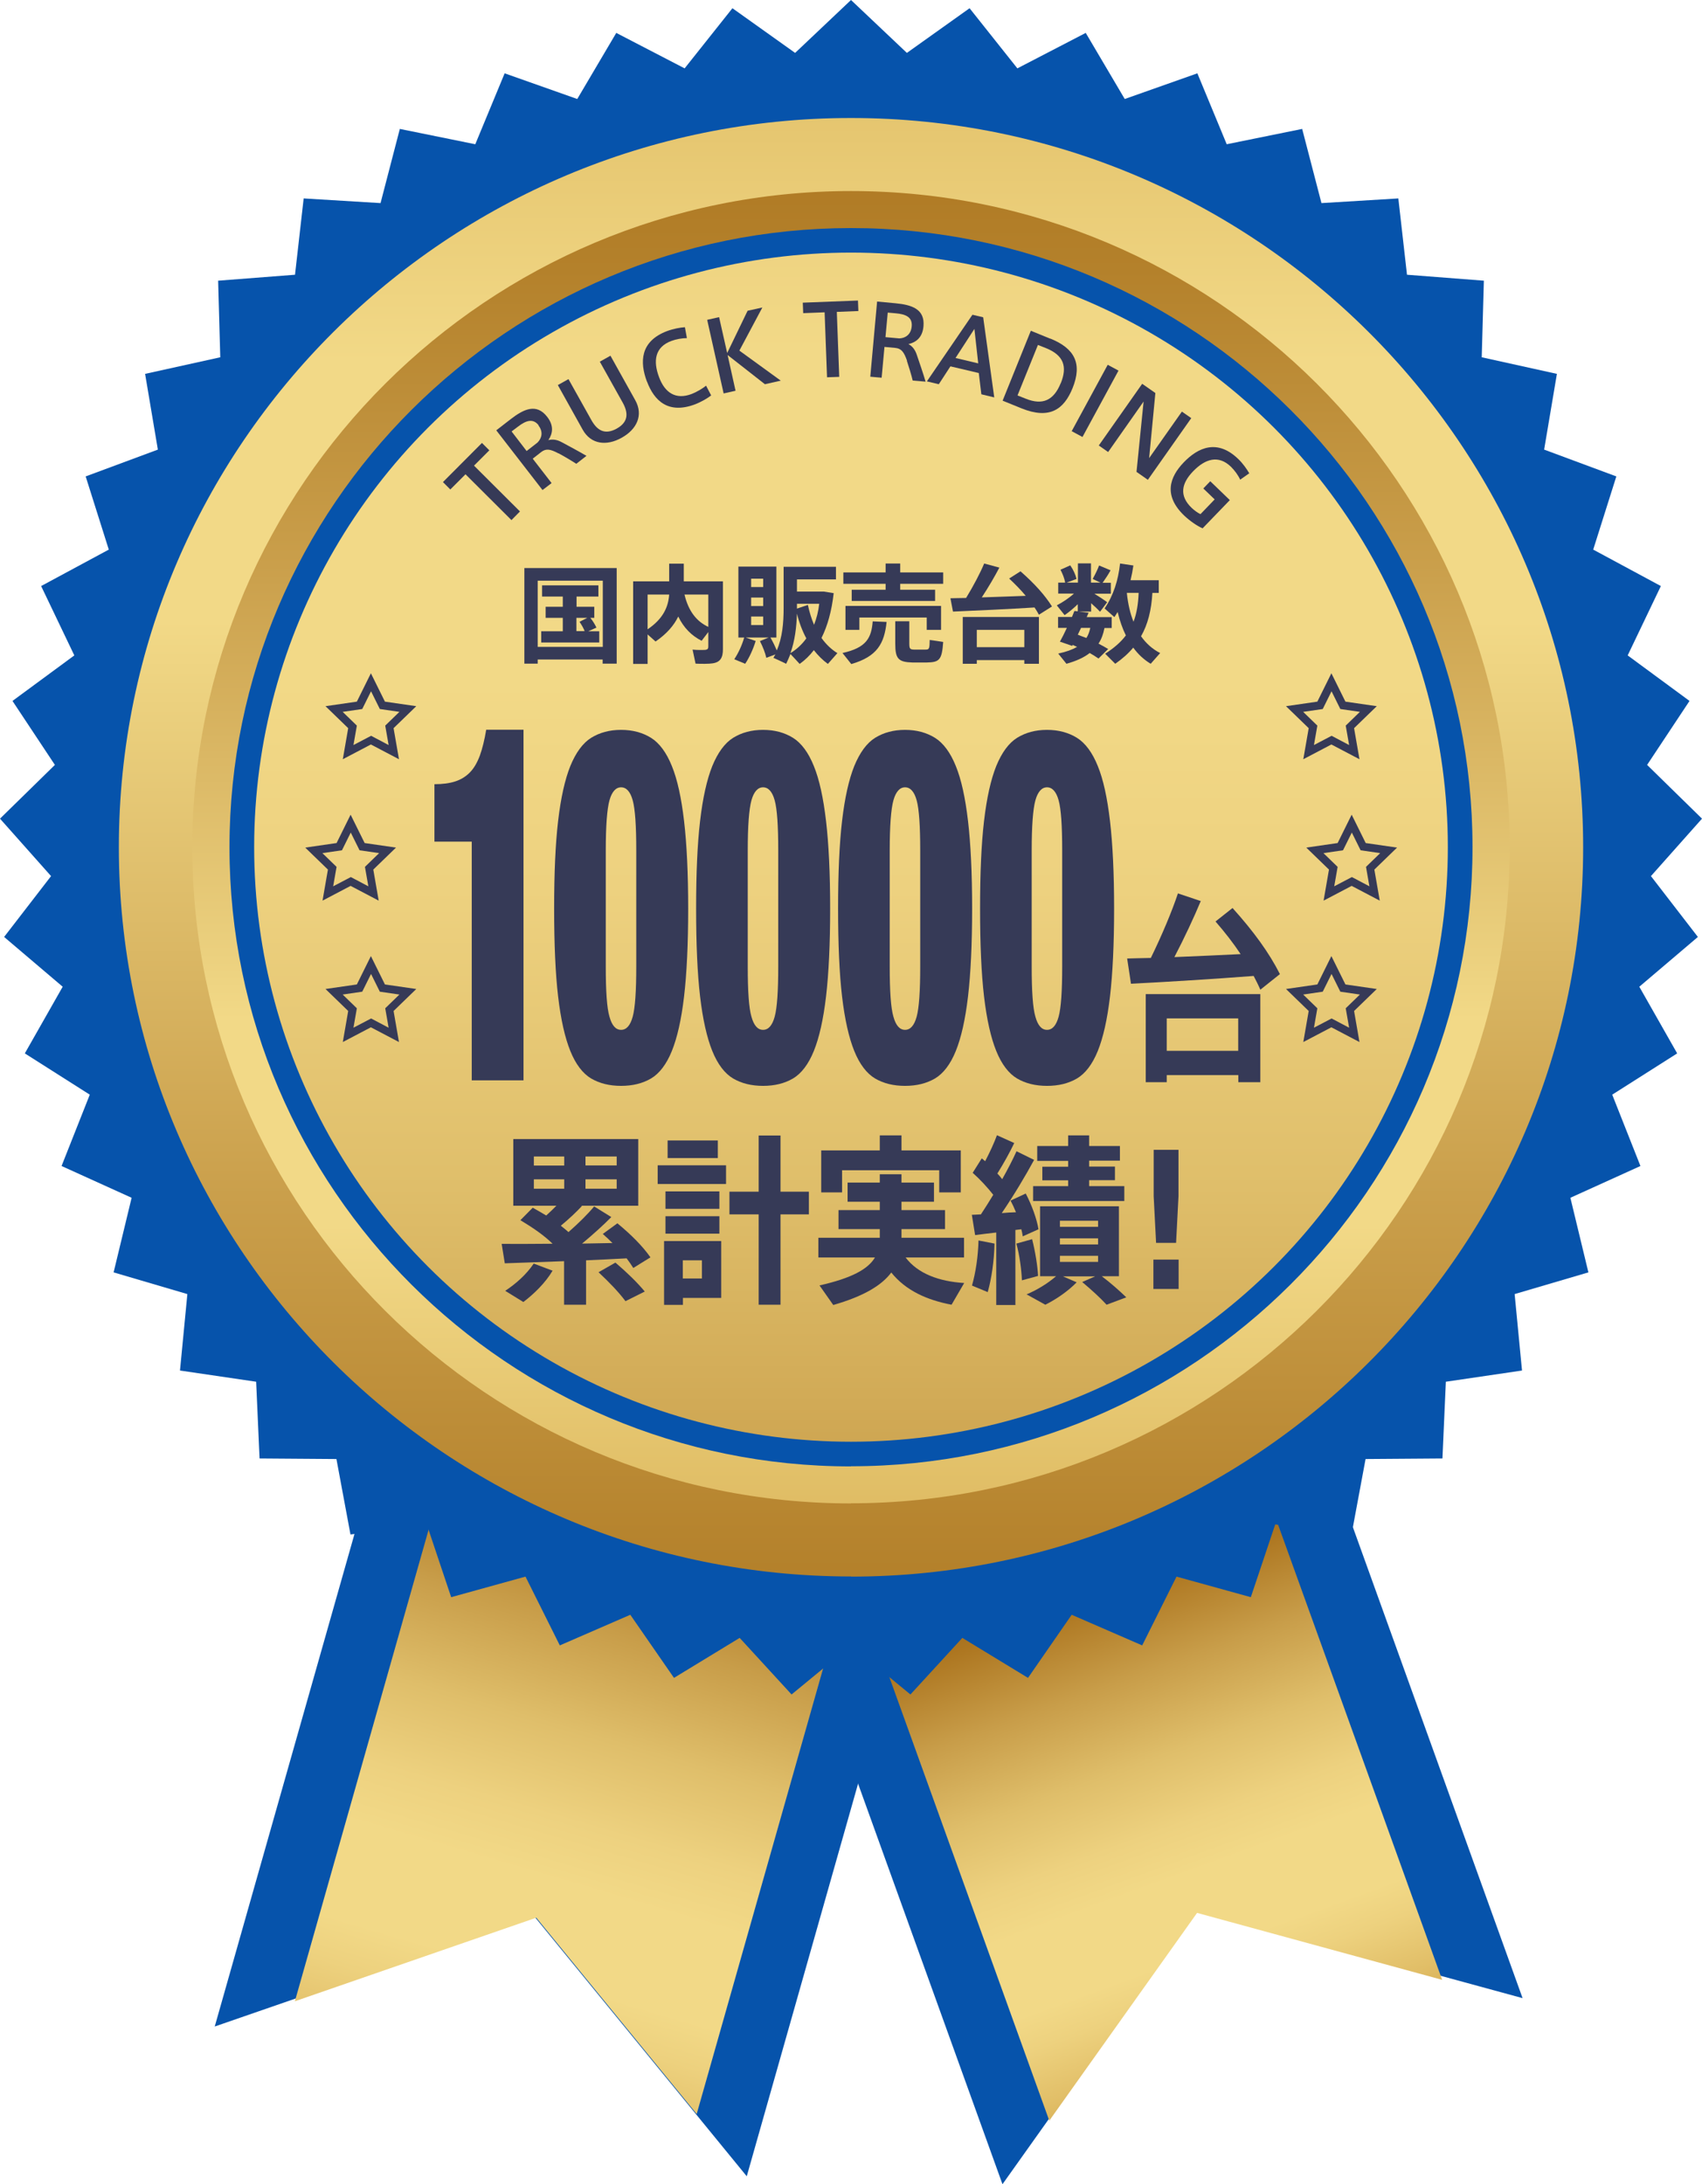 <?xml version="1.0" encoding="UTF-8"?>
<svg id="_レイヤー_2" data-name="レイヤー 2" xmlns="http://www.w3.org/2000/svg" xmlns:xlink="http://www.w3.org/1999/xlink" viewBox="0 0 120 154">
  <defs>
    <style>
      .cls-1 {
        fill: #0653ab;
      }

      .cls-2 {
        fill: url(#linear-gradient-5);
      }

      .cls-3 {
        fill: url(#linear-gradient-4);
      }

      .cls-4 {
        fill: url(#linear-gradient-3);
      }

      .cls-5 {
        fill: url(#linear-gradient-2);
      }

      .cls-6 {
        fill: url(#linear-gradient);
      }

      .cls-7 {
        fill: #363a57;
      }
    </style>
    <linearGradient id="linear-gradient" x1="89.39" y1="148.55" x2="72.34" y2="101.92" gradientUnits="userSpaceOnUse">
      <stop offset="0" stop-color="#ca9a3b"/>
      <stop offset=".02" stop-color="#cd9f41"/>
      <stop offset=".11" stop-color="#e1be67"/>
      <stop offset=".19" stop-color="#edd17e"/>
      <stop offset=".24" stop-color="#f2d987"/>
      <stop offset=".35" stop-color="#f2d987"/>
      <stop offset=".42" stop-color="#edd17f"/>
      <stop offset=".52" stop-color="#dfbe6a"/>
      <stop offset=".64" stop-color="#c89d49"/>
      <stop offset=".76" stop-color="#ad7620"/>
      <stop offset=".89" stop-color="#865724"/>
    </linearGradient>
    <linearGradient id="linear-gradient-2" x1="32.38" y1="153.24" x2="49.83" y2="93.76" xlink:href="#linear-gradient"/>
    <linearGradient id="linear-gradient-3" x1="60" y1="-29.15" x2="60" y2="173.43" gradientUnits="userSpaceOnUse">
      <stop offset="0" stop-color="#ca9a3b"/>
      <stop offset=".17" stop-color="#e3c26b"/>
      <stop offset=".27" stop-color="#f2d987"/>
      <stop offset=".36" stop-color="#f2d987"/>
      <stop offset=".39" stop-color="#ebd07e"/>
      <stop offset=".56" stop-color="#ca9f4b"/>
      <stop offset=".69" stop-color="#b4812b"/>
      <stop offset=".76" stop-color="#ad7620"/>
      <stop offset=".89" stop-color="#865724"/>
    </linearGradient>
    <linearGradient id="linear-gradient-4" x1="60" y1="-30.65" x2="60" y2="129.6" gradientUnits="userSpaceOnUse">
      <stop offset=".11" stop-color="#865724"/>
      <stop offset=".24" stop-color="#ad7620"/>
      <stop offset=".31" stop-color="#b4812b"/>
      <stop offset=".44" stop-color="#ca9f4b"/>
      <stop offset=".61" stop-color="#ebd07e"/>
      <stop offset=".64" stop-color="#f2d987"/>
      <stop offset=".73" stop-color="#f2d987"/>
      <stop offset=".83" stop-color="#e3c26b"/>
      <stop offset="1" stop-color="#ca9a3b"/>
    </linearGradient>
    <linearGradient id="linear-gradient-5" x1="60" y1="-25.76" x2="60" y2="184.79" xlink:href="#linear-gradient"/>
  </defs>
  <g id="_レイヤー_1-2" data-name="レイヤー 1">
    <g>
      <g>
        <g>
          <polygon class="cls-1" points="89.28 90.73 107.35 140.88 84.45 134.63 70.68 154 52.6 103.85 89.28 90.73"/>
          <polygon class="cls-6" points="60.6 112.41 88.31 102.5 101.68 139.59 84.4 134.87 73.98 149.52 60.6 112.41"/>
        </g>
        <g>
          <polygon class="cls-1" points="67.19 102.16 52.65 153.44 37.65 135.09 15.14 142.88 29.69 91.6 67.19 102.16"/>
          <polygon class="cls-5" points="37.81 135.21 20.79 141.1 31.55 103.16 59.88 111.13 49.12 149.05 37.81 135.21"/>
        </g>
      </g>
      <polygon class="cls-1" points="60 116.02 64.19 119.47 67.85 115.48 72.48 118.3 75.56 113.85 80.53 116.01 82.95 111.16 88.19 112.61 89.91 107.48 95.29 108.19 96.28 102.87 101.7 102.83 101.94 97.42 107.31 96.63 106.79 91.24 111.99 89.71 110.72 84.45 115.66 82.21 113.67 77.18 118.25 74.27 115.58 69.57 119.71 66.06 116.4 61.77 120 57.72 116.13 53.93 119.12 49.42 114.76 46.21 117.1 41.32 112.33 38.75 113.96 33.59 108.87 31.7 109.77 26.36 104.47 25.19 104.62 19.79 99.2 19.37 98.59 13.99 93.17 14.32 91.81 9.09 86.49 10.17 84.42 5.17 79.3 6.98 76.55 2.32 71.73 4.82 68.36 .58 63.94 3.73 60 0 56.06 3.73 51.64 .58 48.27 4.82 43.45 2.32 40.7 6.98 35.58 5.17 33.51 10.17 28.19 9.09 26.83 14.32 21.41 13.99 20.8 19.37 15.38 19.79 15.53 25.19 10.23 26.36 11.13 31.7 6.04 33.59 7.67 38.75 2.9 41.32 5.24 46.21 .88 49.42 3.87 53.93 0 57.72 3.6 61.77 .29 66.06 4.42 69.57 1.75 74.27 6.33 77.18 4.34 82.21 9.28 84.45 8.01 89.71 13.21 91.24 12.69 96.63 18.06 97.42 18.3 102.83 23.72 102.87 24.71 108.19 30.09 107.48 31.81 112.61 37.05 111.16 39.47 116.01 44.44 113.85 47.52 118.3 52.15 115.48 55.81 119.47 60 116.02"/>
      <path class="cls-4" d="M60,111.15c-28.46,0-51.62-23.07-51.62-51.42S31.54,8.32,60,8.32s51.62,23.07,51.62,51.42-23.16,51.42-51.62,51.42Z"/>
      <path class="cls-3" d="M60,106c-25.61,0-46.44-20.75-46.44-46.26S34.39,13.47,60,13.47s46.44,20.75,46.44,46.26-20.83,46.26-46.44,46.26Z"/>
      <path class="cls-1" d="M60,103.39c-24.16,0-43.82-19.58-43.82-43.65S35.84,16.08,60,16.08s43.82,19.58,43.82,43.65-19.66,43.65-43.82,43.65Z"/>
      <ellipse class="cls-2" cx="60" cy="59.73" rx="42.08" ry="41.92"/>
      <path class="cls-7" d="M27.92,59.76l-2.21-.32-.99-2-.99,2-2.21.32,1.6,1.55-.38,2.19,1.98-1.04,1.98,1.04-.38-2.19,1.6-1.55ZM24.73,61.84l-1.24.65.24-1.37-1-.97,1.38-.2.62-1.25.62,1.25,1.38.2-1,.97.24,1.37-1.23-.65Z"/>
      <path class="cls-7" d="M98.5,59.76l-2.21-.32-.99-2-.99,2-2.21.32,1.6,1.55-.38,2.19,1.98-1.04,1.98,1.04-.38-2.19,1.6-1.55ZM95.31,61.84l-1.24.65.24-1.37-1-.97,1.38-.2.62-1.25.62,1.25,1.38.2-1,.97.24,1.37-1.23-.65Z"/>
      <path class="cls-7" d="M29.35,69.73l-2.21-.32-.99-2-.99,2-2.21.32,1.6,1.55-.38,2.19,1.98-1.04,1.98,1.04-.38-2.19,1.6-1.55ZM26.16,71.81l-1.24.65.24-1.37-1-.97,1.38-.2.62-1.25.62,1.25,1.38.2-1,.97.24,1.37-1.23-.65Z"/>
      <path class="cls-7" d="M97.07,69.73l-2.21-.32-.99-2-.99,2-2.21.32,1.6,1.55-.38,2.19,1.98-1.04,1.98,1.04-.38-2.19,1.6-1.55ZM93.88,71.81l-1.24.65.24-1.37-1-.97,1.38-.2.62-1.25.62,1.25,1.38.2-1,.97.24,1.37-1.23-.65Z"/>
      <path class="cls-7" d="M29.35,49.79l-2.21-.32-.99-2-.99,2-2.21.32,1.6,1.55-.38,2.19,1.98-1.04,1.98,1.04-.38-2.19,1.6-1.55ZM26.16,51.88l-1.24.65.24-1.37-1-.97,1.38-.2.62-1.25.62,1.25,1.38.2-1,.97.24,1.37-1.23-.65Z"/>
      <path class="cls-7" d="M97.07,49.79l-2.21-.32-.99-2-.99,2-2.21.32,1.6,1.55-.38,2.19,1.98-1.04,1.98,1.04-.38-2.19,1.6-1.55ZM93.88,51.88l-1.24.65.24-1.37-1-.97,1.38-.2.62-1.25.62,1.25,1.38.2-1,.97.24,1.37-1.23-.65Z"/>
      <g>
        <path class="cls-7" d="M36.06,36.67l-3.24-3.23-1.07,1.07-.52-.52,2.75-2.76.52.52-1.08,1.08,3.24,3.23-.6.61Z"/>
        <path class="cls-7" d="M39.38,31.97c-.58-.31-.88-.36-1.22-.1l-.6.47,1.33,1.72-.64.49-3.26-4.21,1.02-.79c.93-.72,1.82-1.13,2.57-.16.49.63.39,1.19.08,1.64.32-.08.62-.03.95.15.41.22,1.25.67,1.74.96l-.72.56c-.32-.21-.86-.53-1.25-.74ZM37.98,29.99c-.4-.52-.9-.34-1.46.09l-.45.34,1.06,1.38.77-.6c.31-.32.41-.76.06-1.21Z"/>
        <path class="cls-7" d="M43.82,30.87c-1.04.58-2.15.48-2.74-.58l-1.75-3.14.75-.42,1.61,2.88c.39.7.92,1.09,1.79.61.86-.48.81-1.14.42-1.84l-1.61-2.88.75-.42,1.75,3.14c.59,1.06.1,2.06-.97,2.65h0Z"/>
        <path class="cls-7" d="M45.61,26.9c-.51-1.36-.49-2.84,1.43-3.56.43-.16.92-.25,1.25-.27l.14.77c-.34,0-.75.07-1.1.2-1.15.43-1.3,1.4-.86,2.56.41,1.1,1.18,1.6,2.29,1.18.34-.13.79-.39,1.02-.59l.36.69c-.24.19-.7.46-1.14.63-1.9.71-2.88-.27-3.38-1.6h0Z"/>
        <path class="cls-7" d="M55.04,26.84l-1.11.25-2.63-2.06.56,2.52-.84.19-1.16-5.19.84-.19.57,2.53,1.44-2.98,1.04-.23-1.62,3.04,2.92,2.12Z"/>
        <path class="cls-7" d="M58.31,26.6l-.17-4.58-1.51.06-.03-.74,3.89-.15.03.74-1.52.06.17,4.58-.85.03Z"/>
        <path class="cls-7" d="M63.95,25.43c-.22-.62-.4-.86-.83-.9l-.76-.07-.2,2.17-.8-.07.48-5.3,1.28.12c1.17.11,2.1.41,1.99,1.63-.07.79-.53,1.13-1.06,1.25.29.16.47.4.59.76.15.44.46,1.34.62,1.89l-.91-.08c-.09-.38-.27-.97-.41-1.39ZM64.28,23.01c.06-.66-.43-.86-1.13-.92l-.56-.05-.16,1.73.98.09c.44-.02.82-.28.87-.85Z"/>
        <path class="cls-7" d="M68.56,22.19l.76.18.78,5.65-.91-.22-.18-1.5-2-.47-.82,1.26-.84-.2,3.22-4.71ZM68.97,25.62l-.27-2.43-1.33,2.05,1.6.38Z"/>
        <path class="cls-7" d="M74.05,23.87c1.73.7,2.27,1.77,1.57,3.5-.61,1.5-1.62,2.22-3.6,1.42l-1.33-.54,1.99-4.93,1.37.56ZM74.79,27.02c.48-1.18.2-1.97-1.03-2.47l-.58-.23-1.44,3.56.58.23c1.19.48,1.97.12,2.46-1.08h0Z"/>
        <path class="cls-7" d="M76.32,30.81l-.76-.41,2.54-4.68.76.41-2.54,4.68Z"/>
        <path class="cls-7" d="M78.13,31.87l-.66-.46,3.06-4.35.93.65-.44,4.59,2.31-3.28.66.46-3.06,4.35-.8-.56.5-4.96-2.5,3.56Z"/>
        <path class="cls-7" d="M85.65,35.22l-.81-.78.49-.51,1.38,1.33-1.92,1.99c-.36-.15-.89-.51-1.31-.91-1.47-1.42-1.01-2.71-.02-3.74,1.01-1.05,2.36-1.67,3.84-.24.33.31.61.72.78,1.01l-.64.45c-.14-.31-.38-.64-.65-.91-.88-.85-1.81-.57-2.67.32-.82.85-1,1.72-.1,2.58.18.17.42.35.62.44l1.01-1.05Z"/>
      </g>
      <g>
        <path class="cls-7" d="M37.91,46.5v.29h-.94v-6.74h6.51v6.74h-.99v-.29h-4.59ZM42.5,45.61v-4.67h-4.59v4.67h4.59ZM39.68,44.5v-.94h-1.21v-.78h1.21v-.72h-1.46v-.79h3.97v.79h-1.54v.72h1.25v.78h-.28c.19.24.33.47.43.69l-.58.26h.78v.79h-4.09v-.79h1.52ZM41.22,44.5c-.08-.22-.21-.43-.36-.66l.55-.28h-.77v.94h.58Z"/>
        <path class="cls-7" d="M49.47,45.18c-.71-.36-1.26-.91-1.65-1.71-.3.62-.81,1.22-1.6,1.76l-.56-.5v2.08h-1.02v-5.82h2.54v-1.25h1.03v1.25h2.76v4.78c0,.6-.18.92-.73,1-.24.04-.8.04-1.2.02l-.21-.99c.31.04.74.03.9.02.16-.02.21-.09.21-.23v-1.03l-.48.63ZM45.66,41.92v2.45c1.08-.73,1.46-1.56,1.52-2.45h-1.52ZM49.94,44.2v-2.28h-1.68c.28,1.18.86,1.9,1.68,2.28Z"/>
        <path class="cls-7" d="M53.28,45.19c-.17.56-.44,1.16-.74,1.61l-.77-.32c.28-.42.54-.97.7-1.53h-.41v-5h2.68v5h-.42c.19.33.33.63.45.91.39-.92.48-1.92.48-3.01v-2.89h3.69v.89h-2.75v.86h1.9l.69.11c-.14,1.25-.43,2.3-.86,3.16.32.45.7.81,1.12,1.07l-.67.76c-.36-.26-.69-.59-.99-.97-.29.38-.62.7-1,.97-.21-.23-.42-.46-.65-.7-.09.23-.19.46-.3.69-.31-.15-.61-.29-.9-.42.05-.08.09-.17.14-.24l-.64.24c-.08-.36-.24-.76-.45-1.18l.61-.25h-1.61l.72.25ZM52.96,41.39h.85v-.59h-.85v.59ZM52.96,42.73h.85v-.6h-.85v.6ZM52.96,44.07h.85v-.6h-.85v.6ZM56.19,43.23c-.03,1-.15,1.96-.46,2.82.43-.26.81-.61,1.12-1.04-.28-.52-.51-1.12-.67-1.78ZM57.4,44.04c.17-.44.3-.93.36-1.47h-1.57v.34l.77-.26c.11.51.25.97.43,1.39Z"/>
        <path class="cls-7" d="M62.51,43.85c-.16,1.52-.66,2.44-2.49,2.97-.22-.28-.42-.53-.62-.78,1.68-.37,2.04-1.06,2.13-2.23l.98.04ZM62.44,41.58v-.42h-2.98v-.8h2.98v-.63h1.03v.63h3.03v.8h-3.03v.42h2.46v.79h-5.88v-.79h2.39ZM66.35,42.72v1.69h-1.01v-.87h-4.75v.87h-.98v-1.69h6.74ZM64.11,43.8v1.59c0,.35.06.4.32.41.24,0,.6,0,.83,0,.25,0,.28-.05.29-.68l.95.14c-.09,1.28-.27,1.43-1.16,1.45-.3,0-.73,0-1.01,0-.99-.03-1.21-.26-1.21-1.32v-1.59h.99Z"/>
        <path class="cls-7" d="M68.12,42.15c.52-.85,1-1.77,1.27-2.42l1.07.29c-.32.61-.76,1.37-1.24,2.1,1.03-.03,2.16-.08,3.1-.11-.34-.41-.74-.82-1.17-1.22.79-.5.8-.51.8-.51.99.87,1.72,1.68,2.22,2.48l-.92.58c-.09-.17-.2-.34-.31-.51-1.71.11-4.27.23-5.75.29l-.18-.94c.31,0,.69-.02,1.11-.02ZM68.87,46.54v.26h-.99v-3.3h5.37v3.3h-1.03v-.26h-3.35ZM72.22,45.63v-1.22h-3.35v1.22h3.35Z"/>
        <path class="cls-7" d="M78.12,45.77l-.67.66c-.19-.13-.39-.26-.62-.39-.39.31-.93.56-1.64.76l-.58-.72c.57-.12,1-.28,1.33-.47-.1-.05-.2-.09-.31-.14l-.03.07-.87-.3c.14-.25.32-.6.49-.97h-.62v-.77h.98c.06-.15.12-.29.17-.42l.24.02v-.5c-.3.29-.63.57-.93.77l-.55-.69c.39-.2.86-.51,1.21-.83h-1.11v-.77h.49c-.05-.29-.16-.58-.33-.91l.69-.31c.23.34.37.66.44.96l-.7.26h.8v-1.36h.92v1.36h.67l-.55-.26c.18-.33.36-.69.45-.95l.81.34c-.14.26-.34.57-.56.88h.58v.77h-1.16c.34.21.69.44.9.6l-.5.67c-.16-.17-.39-.39-.63-.6v.59h-.88l.7.08c-.04.1-.08.2-.13.31h1.76v.77h-.51c-.08.42-.21.78-.42,1.1.25.13.49.26.7.39ZM76.59,44.99c.14-.21.22-.45.28-.72h-.65c-.08.17-.15.32-.23.48.21.08.4.16.6.23ZM81.8,46.04l-.67.76c-.48-.29-.89-.67-1.23-1.14-.35.42-.77.79-1.27,1.14l-.71-.71c.61-.39,1.1-.81,1.46-1.29-.24-.48-.43-1.03-.58-1.65-.08.12-.15.24-.23.36l-.69-.61c.63-.93.96-1.99,1.09-3.17.33.05.64.1.94.14-.05.35-.12.7-.2,1.04h1.99v.89h-.45c-.07,1.22-.32,2.22-.8,3.06.36.51.81.91,1.34,1.18ZM79.92,43.83c.22-.57.33-1.24.36-2.03h-.83v.02c.08.78.24,1.45.47,2.02Z"/>
      </g>
      <g>
        <path class="cls-7" d="M41.3,91.99h-1.53v-3.07c-1.56.05-3.09.12-4.18.15l-.22-1.37c.91.01,2.21,0,3.59-.01-.59-.58-1.37-1.12-2.27-1.66l.87-.88c.33.18.65.37.95.55.25-.23.5-.46.72-.69h-3.04v-4.7h8.81v4.7h-4l.02.03c-.38.41-.91.91-1.48,1.38.18.15.37.29.54.45.74-.65,1.39-1.3,1.81-1.81l1.21.75c-.54.55-1.27,1.21-2.06,1.87.74-.01,1.47-.03,2.14-.04-.22-.22-.44-.43-.68-.64l1.03-.75c.99.82,1.77,1.6,2.33,2.4-.42.25-.81.51-1.21.75-.14-.23-.3-.45-.47-.68-.85.05-1.83.09-2.86.14v3.13ZM38.96,89.59c-.51.86-1.29,1.62-2.06,2.21l-1.28-.79c.76-.5,1.5-1.16,2.01-1.92l1.33.5ZM37.64,82.18h2.14v-.64h-2.14v.64ZM37.64,83.81h2.14v-.66h-2.14v.66ZM43.48,82.18v-.64h-2.2v.63h2.2ZM43.48,83.81v-.66h-2.2v.66h2.2ZM43.39,89.02c.83.71,1.52,1.38,2.07,2.04l-1.36.68c-.48-.64-1.13-1.32-1.9-2.04l1.19-.68Z"/>
        <path class="cls-7" d="M51.19,82.16v1.32h-4.82v-1.32h4.82ZM48.15,87.5h2.7v4.01h-2.7v.49h-1.33v-4.5h1.33ZM50.72,84v1.23h-3.8v-1.23h3.8ZM50.72,85.75v1.23h-3.8v-1.23h3.8ZM50.61,80.41v1.24h-3.54v-1.24h3.54ZM49.49,90.14v-1.28h-1.35v1.28h1.35ZM53.49,84.02v-3.96h1.54v3.96h2v1.6h-2v6.37h-1.54v-6.37h-2.06v-1.6h2.06Z"/>
        <path class="cls-7" d="M67.98,90.46l-.89,1.53c-1.74-.33-3.23-1-4.25-2.27-.68.91-1.94,1.67-4.09,2.29l-.97-1.38c2.29-.52,3.42-1.15,3.91-1.97h-3.99v-1.39h4.33v-.61h-2.91v-1.34h2.91v-.59h-2.27v-1.35h2.27v-.59h1.53v.59h2.29v1.35h-2.29v.59h3.07v1.34h-3.07v.61h4.41v1.39h-4.12c.87,1.15,2.37,1.69,4.13,1.8ZM62.03,81.11v-1.06h1.53v1.06h4.18v2.96h-1.52v-1.56h-6.85v1.56h-1.47v-2.96h4.13Z"/>
        <path class="cls-7" d="M71.61,92.01h-1.37v-5.11c-.56.06-1.09.13-1.49.18l-.23-1.43c.18-.01.4-.01.64-.03.3-.45.59-.92.87-1.38-.4-.51-.91-1.07-1.45-1.55l.64-1.02c.08.06.16.14.24.2.34-.65.65-1.33.83-1.83l1.22.55c-.3.63-.73,1.41-1.19,2.15.13.13.24.27.34.4.41-.73.76-1.41,1.01-1.97l1.24.61c-.58,1.07-1.39,2.44-2.28,3.75.34-.03.68-.05,1-.06-.11-.28-.24-.56-.38-.82l1.07-.5c.44.84.78,1.8.9,2.52l-1.11.5c-.02-.17-.06-.33-.1-.5l-.42.05v5.27ZM70.12,87.68c-.03,1.23-.21,2.46-.48,3.42l-1.11-.46c.26-.91.43-2.04.46-3.18l1.13.22ZM72.77,87.37c.23.91.38,1.88.42,2.59t-1.14.31c-.03-.74-.16-1.75-.39-2.59l1.11-.31ZM77.25,89.99h-2.31l.97.42c-.58.6-1.42,1.19-2.21,1.58l-1.32-.73c.74-.31,1.49-.77,2.08-1.28h-1.13v-4.93h5.56v4.93h-1.21c.66.5,1.22,1,1.73,1.49l-1.39.52c-.47-.51-1.04-1.03-1.72-1.6l.96-.42ZM75.31,83.64v-.42h-1.82v-.96h1.82v-.41h-2.18v-1.05h2.18v-.75h1.48v.75h2.17v1.03h-2.17v.42h1.82v.96h-1.82v.42h2.48v1.05h-6.43v-1.05h2.46ZM74.73,86.5h2.69v-.43h-2.69v.43ZM74.73,87.74h2.69v-.43h-2.69v.43ZM74.73,88.97h2.69v-.43h-2.69v.43Z"/>
        <path class="cls-7" d="M83.1,88.81v2.07h-1.78v-2.07h1.78ZM83.09,81.07v3.27l-.17,3.29h-1.41l-.17-3.29v-3.27h1.76Z"/>
      </g>
      <g>
        <path class="cls-7" d="M81.14,67.54c.78-1.59,1.51-3.34,1.91-4.55l1.61.54c-.48,1.15-1.14,2.57-1.86,3.95,1.55-.06,3.25-.14,4.67-.21-.51-.77-1.11-1.54-1.77-2.3,1.19-.94,1.2-.95,1.2-.95,1.48,1.64,2.59,3.17,3.34,4.66l-1.38,1.1c-.14-.33-.3-.64-.47-.97-2.57.2-6.43.44-8.65.55l-.27-1.78c.47-.01,1.04-.03,1.68-.04ZM82.26,75.8v.5h-1.48v-6.21h8.08v6.21h-1.55v-.5h-5.04ZM87.3,74.09v-2.29h-5.04v2.29h5.04Z"/>
        <g>
          <path class="cls-7" d="M33.26,59.34h-2.63v-4.05c.56,0,1.05-.06,1.45-.19.41-.13.75-.34,1.04-.63.29-.29.52-.69.71-1.19.18-.5.33-1.11.45-1.83h2.63v24.72h-3.65v-16.83Z"/>
          <path class="cls-7" d="M39.35,57.88c.19-1.63.48-2.92.86-3.87.39-.95.88-1.62,1.47-1.99.6-.37,1.3-.56,2.11-.56s1.51.19,2.11.56c.59.37,1.09,1.04,1.47,1.99.39.95.67,2.25.86,3.87.19,1.63.29,3.69.29,6.18s-.1,4.58-.29,6.2-.48,2.9-.86,3.84-.88,1.59-1.47,1.94c-.6.35-1.3.52-2.11.52s-1.51-.17-2.11-.52c-.59-.35-1.09-1-1.47-1.94s-.67-2.22-.86-3.84-.28-3.68-.28-6.2.09-4.55.28-6.18ZM42.97,71.68c.17.62.44.93.82.93s.65-.31.82-.93c.17-.62.25-1.8.25-3.54v-8.17c0-1.75-.08-2.93-.25-3.54-.17-.62-.45-.92-.82-.92s-.65.31-.82.92c-.17.62-.26,1.8-.26,3.54v8.17c0,1.75.08,2.93.26,3.54Z"/>
          <path class="cls-7" d="M49.36,57.88c.19-1.63.48-2.92.86-3.87.39-.95.88-1.62,1.47-1.99.6-.37,1.3-.56,2.11-.56s1.51.19,2.11.56c.59.37,1.09,1.04,1.47,1.99.39.95.67,2.25.86,3.87.19,1.63.29,3.69.29,6.18s-.1,4.58-.29,6.2-.48,2.9-.86,3.84-.88,1.59-1.47,1.94c-.6.35-1.3.52-2.11.52s-1.51-.17-2.11-.52c-.59-.35-1.09-1-1.47-1.94s-.67-2.22-.86-3.84-.28-3.68-.28-6.2.09-4.55.28-6.18ZM52.98,71.68c.17.62.44.93.82.93s.65-.31.82-.93c.17-.62.25-1.8.25-3.54v-8.17c0-1.75-.08-2.93-.25-3.54-.17-.62-.45-.92-.82-.92s-.65.31-.82.92c-.17.62-.26,1.8-.26,3.54v8.17c0,1.75.08,2.93.26,3.54Z"/>
          <path class="cls-7" d="M59.37,57.88c.19-1.63.48-2.92.86-3.87.39-.95.88-1.62,1.47-1.99.6-.37,1.3-.56,2.11-.56s1.51.19,2.11.56c.59.37,1.09,1.04,1.47,1.99.39.95.67,2.25.86,3.87.19,1.63.29,3.69.29,6.18s-.1,4.58-.29,6.2-.48,2.9-.86,3.84-.88,1.59-1.47,1.94c-.6.35-1.3.52-2.11.52s-1.51-.17-2.11-.52c-.59-.35-1.09-1-1.47-1.94s-.67-2.22-.86-3.84-.28-3.68-.28-6.2.09-4.55.28-6.18ZM62.99,71.68c.17.62.44.93.82.93s.65-.31.82-.93c.17-.62.25-1.8.25-3.54v-8.17c0-1.75-.08-2.93-.25-3.54-.17-.62-.45-.92-.82-.92s-.65.31-.82.92c-.17.62-.26,1.8-.26,3.54v8.17c0,1.75.08,2.93.26,3.54Z"/>
          <path class="cls-7" d="M69.38,57.88c.19-1.63.48-2.92.86-3.87.39-.95.88-1.62,1.47-1.99.6-.37,1.3-.56,2.11-.56s1.51.19,2.11.56c.59.37,1.09,1.04,1.47,1.99.39.95.67,2.25.86,3.87.19,1.63.29,3.69.29,6.18s-.1,4.58-.29,6.2-.48,2.9-.86,3.84-.88,1.59-1.47,1.94c-.6.35-1.3.52-2.11.52s-1.51-.17-2.11-.52c-.59-.35-1.09-1-1.47-1.94s-.67-2.22-.86-3.84-.28-3.68-.28-6.2.09-4.55.28-6.18ZM73,71.68c.17.62.44.93.82.93s.65-.31.82-.93c.17-.62.25-1.8.25-3.54v-8.17c0-1.75-.08-2.93-.25-3.54-.17-.62-.45-.92-.82-.92s-.65.31-.82.92c-.17.62-.26,1.8-.26,3.54v8.17c0,1.75.08,2.93.26,3.54Z"/>
        </g>
      </g>
    </g>
  </g>
</svg>